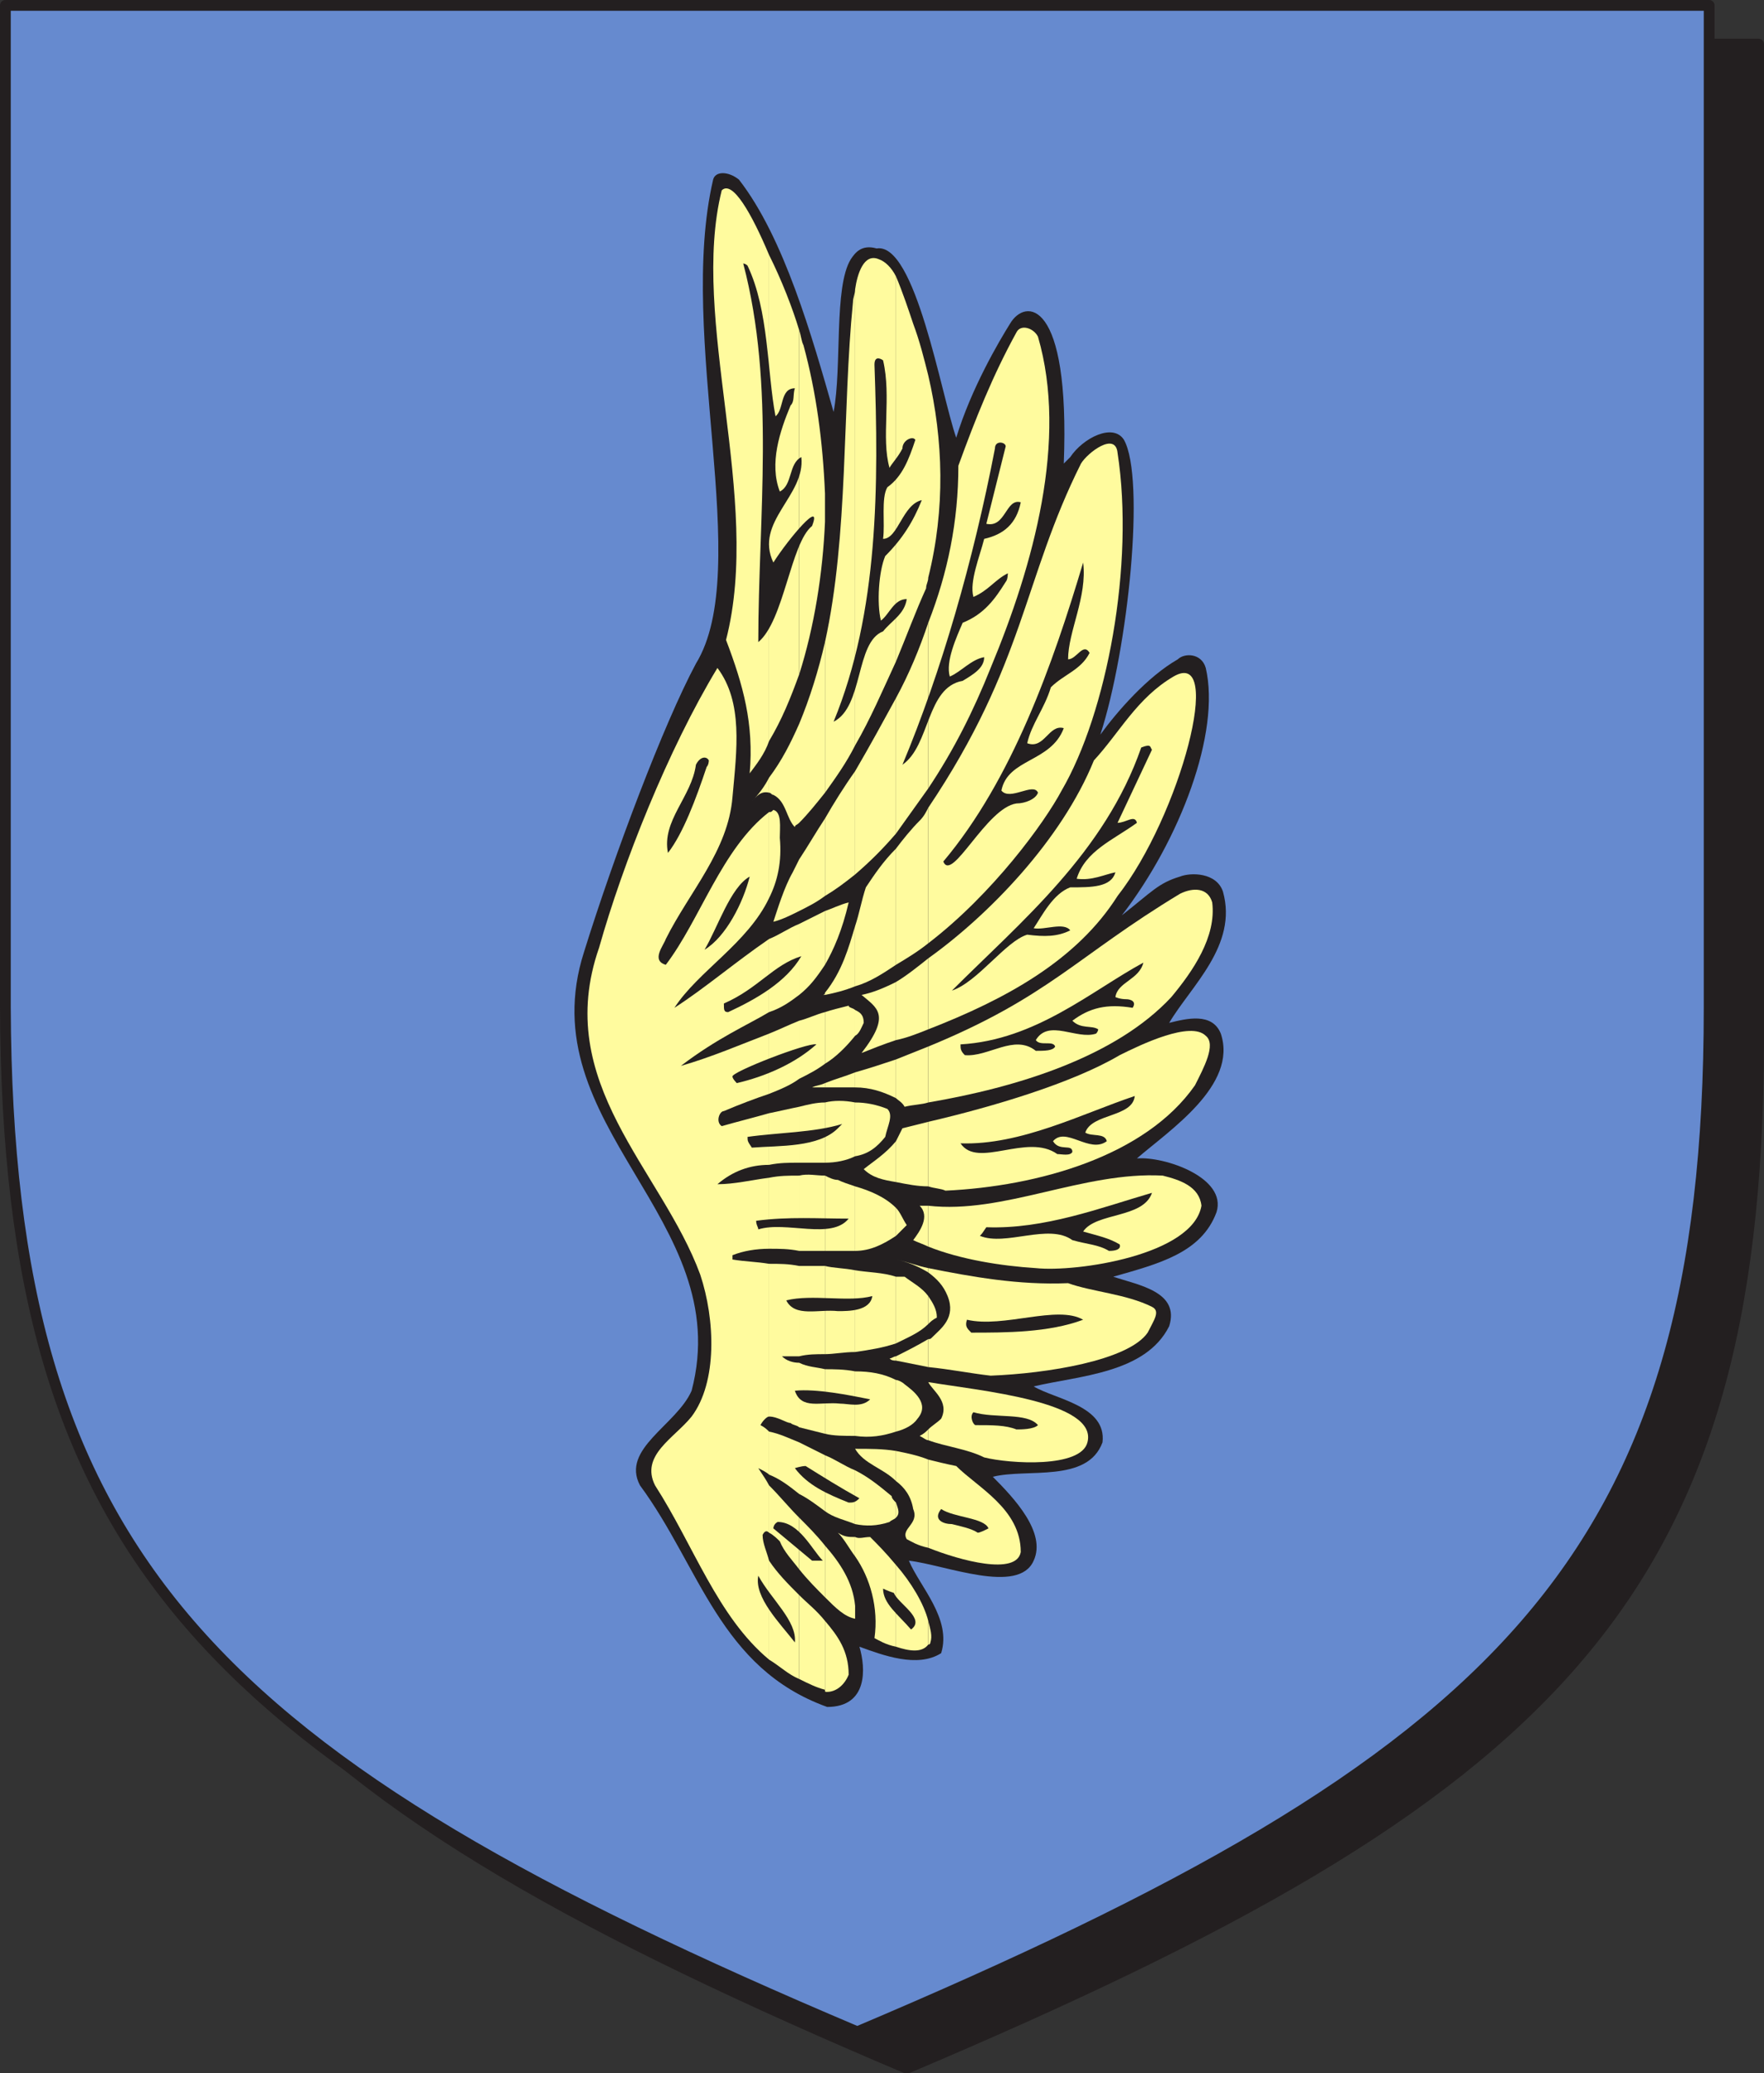 <svg xmlns="http://www.w3.org/2000/svg" width="615" height="722.852"><rect width="100%" height="100%" fill="#333333" stroke="none"/><path fill="#231f20" fill-rule="evenodd" d="M316.125 721.125c225-95.25 296.25-163.5 297-357V15.375h-594v348.75c0 193.5 72 261.75 297 357"/><path fill="none" stroke="#231f20" stroke-linecap="round" stroke-linejoin="round" stroke-miterlimit="10" stroke-width="3.75" d="M316.125 721.125c225-95.25 296.25-163.5 297-357V15.375h-594v348.75c0 193.5 72 261.75 297 357zm0 0"/><path fill="#668acf" fill-rule="evenodd" d="M298.875 708.375c225-95.25 297-164.25 297-357V1.875h-594v349.5c.75 192.75 72 261.75 297 357"/><path fill="none" stroke="#231f20" stroke-linecap="round" stroke-linejoin="round" stroke-miterlimit="10" stroke-width="3.75" d="M298.875 708.375c225-95.25 297-164.25 297-357V1.875h-594v349.5c.75 192.75 72 261.75 297 357zm0 0"/><path fill="#231f20" fill-rule="evenodd" d="M288.375 595.125c14.25 0 13.5-13.5 11.25-21 8.25 3 20.25 7.5 28.5 2.25 3.75-12-7.5-23.25-11.25-32.25 12.75 1.5 38.25 12 43.5 0 4.5-9.75-6.75-21.75-14.25-29.25 12-3 33 2.25 38.25-12 1.5-12.75-16.5-15-24-19.5 15.75-3.75 39-4.5 47.25-21 3.75-12-10.5-14.25-19.5-17.25 15.75-4.5 30.75-8.25 36-22.5 3.75-12-18-19.5-27.75-18.75 11.25-9.75 35.25-25.5 29.25-43.5-3-7.5-12-5.25-18-3.75 7.5-12.75 24-27 18.75-45.75-2.25-6.75-11.25-6.75-15-5.25-7.5 2.25-9.75 5.25-20.25 13.5 20.25-26.25 34.5-63.75 29.25-86.25-1.5-5.25-7.5-5.25-9.75-3-10.5 6-21 18-27 26.25 9.75-30 15.75-89.25 8.25-102.75-3.75-6-14.25-.75-18.75 6l-2.25 2.25c2.25-57.75-13.5-57.75-18.75-48.75-3.75 6-13.5 22.5-18.75 39.75-5.25-15-14.25-68.25-27.75-66-5.25-1.5-7.5 1.5-9 3.75-6 9.75-3 37.5-6 53.25-7.5-26.25-17.25-60.75-33-81-3.75-3-8.25-3-9 0-12.75 54.75 14.25 135.75-6 168.75-11.25 21-28.5 66.75-39 100.5-19.5 60.75 53.25 93 37.5 153-5.25 12-24.75 20.25-18 33 21 28.5 27.75 63.75 65.25 77.25"/><path fill="#fffb9e" fill-rule="evenodd" d="M323.625 565.125v8.25c.75 0 .75-.75.75-.75.75-2.25 0-4.5-.75-7.5m0-56.25v30.75c11.25 4.5 30.75 9.75 32.25 1.5 0-15-15-22.5-22.5-30-3.75-.75-6.75-1.5-9.75-2.25m0-10.5v3.75c6 2.25 13.5 3 19.5 6 9 2.25 33.75 3.75 36-5.25 3.75-14.25-37.5-18-55.5-21 1.5 3 7.5 6.75 4.5 12.75-1.5 1.5-3 2.25-4.5 3.75m0-31.5v9.75c7.5.75 15 2.25 21.75 3 19.5-.75 48-5.25 54.75-15 2.25-4.5 4.5-7.5 1.5-9-9-4.5-21-5.25-29.25-8.25-17.25.75-33.75-2.25-48.75-5.25v1.5c3 2.25 5.25 4.5 6.75 8.25 3 7.5-2.25 11.25-5.25 14.25-.75.75-.75.75-1.5.75"/><path fill="#fffb9e" fill-rule="evenodd" d="M323.625 451.875v9.75c.75-.75 1.5-1.5 3-2.25 0-3-1.5-5.25-3-7.5m0-31.5v14.25c11.25 4.5 25.5 6.75 37.5 7.5 14.25 1.5 54.75-4.5 57.75-21.75-.75-6.75-7.5-9-13.5-10.5-27.75-1.5-55.5 13.5-81.75 10.5m0-29.25v22.5c2.25.75 4.5.75 6 1.5 32.25-1.5 69.75-12 87-36.75 3-6 7.5-14.25 3.75-17.25-5.25-5.25-22.5 3-30 6.75-16.5 9.75-44.25 18-66.75 23.25"/><path fill="#fffb9e" fill-rule="evenodd" d="M323.625 364.875v19.5c30.75-5.25 65.25-15.75 84.75-36.75 7.5-9 15.75-21 14.25-33-1.5-5.25-6.75-5.25-11.25-3-36 21.75-45.75 36-87.75 53.25"/><path fill="#fffb9e" fill-rule="evenodd" d="M323.625 334.125v24.75c27-10.5 51.75-24 66-46.5 21.75-27.75 37.5-87 19.5-76.5-12.75 7.5-18.75 19.5-27.75 29.25-11.25 27.75-36.75 54-57.75 69"/><path fill="#fffb9e" fill-rule="evenodd" d="M323.625 281.625v47.25c22.5-17.25 40.5-42 46.5-53.25 15.75-27 25.5-78.75 19.5-117.75-.75-7.5-10.5 0-12.75 3.75-20.25 40.5-19.5 69.75-53.25 120"/><path fill="#fffb9e" fill-rule="evenodd" d="M323.625 217.125v57.75c9-13.5 15.75-27 21.75-42 15-36 27-79.5 16.5-115.5-1.5-3-6-4.5-7.5-1.5-8.25 15-14.25 30-20.25 46.5 0 19.5-3.75 37.5-10.5 54.75m0-86.25v70.5c6-24 5.25-48 0-70.5m0 70.5v-70.5c-1.5-6-3-12-5.25-18-1.5-4.5-3.75-11.25-6-16.5v134.25c3.75-9 6.75-17.25 10.5-25.5 0-1.5.75-2.25.75-3.75"/><path fill="#fffb9e" fill-rule="evenodd" d="M323.625 274.875v-57.75c-3 9-6.75 18-11.25 26.25v47.25l11.25-15.75m0 54v-47.25c-.75 1.5-1.5 3-3 4.5-3 3-6 6.75-8.25 9.75v40.5c3.75-2.25 7.5-4.5 11.25-7.5m0 30v-24.75c-3.75 3-7.5 6-11.25 8.25v20.25c3.75-.75 7.5-2.25 11.25-3.75m0 25.5v-19.5l-11.25 4.5v13.5c.75.75 2.25 1.5 3 3 3-.75 6-.75 8.25-1.5m0 29.25v-22.5l-9 2.25-2.25 4.5v14.25c3.75.75 7.5 1.5 11.25 1.5m0 21v-14.25h-3c3.75 3.75 0 9-2.25 12 1.5.75 3.75 1.5 5.25 2.25m0 9v-1.5c-3.75-.75-7.5-2.25-11.25-3 3.75.75 7.5 2.25 11.25 4.5m0 18v-9.75c-2.25-3-5.25-4.5-8.25-6.75h-3v23.25c4.5-2.25 8.25-3.75 11.25-6.75m0 15v-9.75c-3.75 2.25-8.25 4.5-11.25 6v1.5l11.25 2.25m0 25.5v-3.75c-.75.75-1.5 1.5-3 2.25 1.5.75 2.25 1.5 3 1.5m0 37.5v-30.75c-3.75-1.5-7.5-2.25-11.25-3v10.5c3 2.25 5.25 5.25 6 9.75 2.25 5.25-4.5 6.75-2.25 10.5 1.5.75 3.75 2.25 7.5 3m0 33.75v-8.25c-1.5-6-6-13.5-11.25-19.5v28.5c4.5 1.5 9 2.25 11.25-.75m-11.25-49.5v5.25c1.5-1.5.75-3 0-5.25m0-42.75v18c3-.75 6-2.25 7.5-4.5 4.5-5.25-1.5-9.75-4.5-12-.75-.75-2.25-1.5-3-1.5m0-60v9.75l3.75-3.75c-1.5-2.25-2.25-4.5-3.75-6m0-190.5V96.375c-1.5-3-3.75-5.25-6-6-5.25-2.25-7.5 5.25-8.25 10.5v159c5.25-9 9.75-19.5 14.25-29.25"/><path fill="#fffb9e" fill-rule="evenodd" d="M312.375 290.625v-47.25c-4.5 8.25-9 16.5-14.25 25.5v36c5.25-4.5 9.75-9 14.25-14.25m0 45.75v-40.5c-4.5 4.5-7.5 9-10.5 13.5-1.5 4.5-2.25 9-3.75 13.5v21c5.25-1.5 9.75-4.5 14.25-7.5m0 26.25v-20.25c-4.5 2.25-8.25 3.75-12 4.5 5.25 4.5 10.5 6.75 0 20.25 3.75-1.5 7.5-3 12-4.5m0 20.25v-13.5c-4.5 1.5-9 3-14.25 4.5v5.25c5.25 0 9.75 1.5 14.25 3.75m0 29.25v-14.25c-3.75 4.5-7.5 6.75-11.25 9.75 3 3 6.75 3.75 11.25 4.5m0 18.75v-9.75c-3.75-3.75-9-6-14.25-7.5v22.5c5.25 0 9.75-2.25 14.25-5.25m0 8.25c-.75 0-1.5 0-1.5-.75 0 .75.75.75 1.5.75m0 29.25v-23.25c-4.5-1.5-9.75-1.5-14.25-2.25v28.5c5.25-.75 9.75-1.5 14.25-3m0 6v-1.5c-.75 0-1.5.75-2.25.75.75.75 1.5.75 2.25.75m0 24.75v-18c-4.5-2.25-9-3-14.25-3v22.5c5.25.75 9.75 0 14.25-1.5m0 17.25v-10.5c-4.5-.75-9-.75-14.25-.75 3 5.25 9.75 6.75 14.25 11.25m0 12.75v-5.25c-.75-.75-1.5-1.5-1.5-2.25-4.5-3.75-8.25-6.75-12.75-9v18.75c3.75.75 7.5.75 12-.75.75-.75 1.5-.75 2.25-1.5m0 45v-28.5c-3.75-4.5-6.75-7.5-9-9.75-2.25 0-3.75.75-5.25 0v6.75c5.25 7.5 8.25 18 6.75 28.5 1.5.75 3.75 2.25 7.5 3m-14.25-189.75v18.75c4.5-.75 7.5-3 10.5-6.75.75-3.75 3-7.5.75-9.75-3.75-1.5-7.5-2.25-11.25-2.25"/><path fill="#fffb9e" fill-rule="evenodd" d="M298.125 352.125v9c1.5-.75 2.25-3 3-4.5 0-3-1.5-3.75-3-4.5m0-92.25v-159c0 1.5-.75 3-.75 4.5-3.75 37.5-1.5 81-9.75 118.5v52.5c3.75-5.25 7.5-10.5 10.5-16.5m0 45v-36c-3.75 5.25-7.5 11.25-10.5 16.5v27c3.75-2.25 6.75-4.5 10.5-7.5m0 39v-21c-2.25 7.5-4.5 15.75-10.5 23.25v.75c3.75-.75 6.75-1.5 10.5-3m0 17.25v-9c-.75-.75-2.25-.75-2.25-1.5-3 .75-6 1.5-8.25 2.25v18c3.75-2.25 7.5-6 10.5-9.75m0 18v-5.25c-3.75 1.5-6.75 2.25-10.5 3.75v1.5h10.5m0 24v-18.75c-3.75-.75-7.5-.75-10.5 0v21c3.75 0 7.5-.75 10.5-2.25m0 33v-22.5c-2.25-.75-4.5-1.5-6-2.25-1.5 0-3-.75-4.5-1.5v26.25h10.5m0 35.25v-28.5c-3.75-.75-7.5-.75-10.5-1.5v30.75c3 0 6.75-.75 10.5-.75m0 29.25v-22.5c-3.75-.75-7.5-.75-10.5-.75v22.5c3 .75 6.75.75 10.5.75m0 30.75v-18.75c-3.75-1.5-6.75-3.75-10.5-5.25v19.5c3 2.25 6.75 3 10.5 4.5m0 11.25v-6.75c-2.25 0-3.75 0-6-1.5 2.25 2.25 3.75 5.25 6 8.25m0 21.75v-4.5c-.75-8.25-5.25-15-10.5-21v18c3.75 3.75 6.75 6.75 10.5 7.5m-10.5.75v24c0 .75 0 .75.75.75 3 0 6-2.25 7.5-6 0-8.25-3.75-13.5-8.25-18.75m0-247.5v18.75c3-5.25 6-12 8.25-21.75-3 .75-6 2.25-8.25 3m0-135.75v-9.75c-.75-18-3-35.25-7.5-51.75-.75-1.5-.75-3-1.5-5.25v120c5.25-16.5 8.25-35.25 9-53.25"/><path fill="#fffb9e" fill-rule="evenodd" d="M287.625 276.375v-52.5c-2.25 9.75-5.25 19.5-9 28.5v34.5c3-3 6-6.75 9-10.5m0 36v-27c-3 4.5-6 9.75-9 14.25v18c3-1.5 6-3 9-5.25m0 24v-18.75l-9 4.5v24.75c3.75-3 6-6 9-10.5m0 10.5v-.75s0 .75-.75.75h.75m0 24v-18c-3 .75-6 2.25-9 3v20.25c3-1.5 6-3 9-5.25m0 8.25v-1.5c-1.5.75-3 .75-4.5 1.5h4.5m0 26.25v-21c-3 0-6 .75-9 1.5v19.5h9m0 30.75v-26.25c-3 0-6-.75-9 0v26.25h9m0 36v-30.75h-9v31.5c3-.75 6-.75 9-.75m0 27.75v-22.5c-3-.75-6-.75-9-2.25v22.5l9 2.25m0 27v-19.5l-9-4.5v18c3 1.5 6 3.75 9 6m0 30v-18c-3-3.75-6-6.75-9-9.75v18c3 3.75 6 6.75 9 9.75m0 32.25v-24c-3-3.75-6-6-9-9v29.25c3 1.5 6 3 9 3.75m-9-354v-120c-2.25-7.5-6-17.25-10.5-26.25v169.5c4.5-7.5 7.5-15 10.5-23.25m0 51.75v-34.5c-3 6.75-6 12.75-10.5 18.75v5.25c.75 0 .75.75 1.5.75 4.5 2.25 4.5 8.25 7.5 11.25 0-.75.75-.75 1.5-1.5m0 30.75v-18l-2.25 4.5c-3 5.25-5.25 12.75-6.75 17.25 3-.75 6-2.25 9-3.75m0 29.25v-24.75c-3.75 1.5-6.75 3.75-10.5 5.25v25.5c4.5-1.5 7.5-3.75 10.5-6m0 29.25v-20.25c-3.75 1.5-6.75 3-10.5 4.5v21c3.75-1.5 7.5-3 10.5-5.25m0 29.25v-19.5c-3.75.75-6.75 1.5-10.5 2.25v18c3.75-.75 6.75-.75 10.5-.75m0 30.75v-26.25c-3.75 0-6.75 0-10.5.75v24.75c3.75 0 6.75 0 10.5.75m0 36.75v-31.5c-3.75-.75-6.75-.75-10.5-.75v53.25c3 0 6 2.25 7.5 2.25.75.75 2.25.75 3 1.5v-22.5c-2.25 0-4.5-.75-6-2.25h6m0 48v-18c-3.75-1.5-6.75-3-10.5-3.75v15c3.75 1.5 6.75 3.75 10.5 6.75"/><path fill="#fffb9e" fill-rule="evenodd" d="M278.625 547.125v-18c-3.75-3.75-6.75-7.5-10.5-11.25v16.5c1.5.75 3 2.25 3.75 3 1.5 3.75 4.5 6.75 6.75 9.75m0 38.25v-29.25c-3.75-3.75-7.5-7.5-10.5-12v34.5c3.75 2.25 6.75 5.25 10.5 6.75m-10.5-302.25v30c3-6 4.5-12.75 3.75-21 0-3.75.75-9-2.25-9.75-.75.75-.75.75-1.5.75m0-24.75v-169.5c-6-14.25-12.75-26.25-16.5-22.5-11.25 45 14.25 107.25 1.5 156.75 6 15.75 9.75 29.25 8.25 46.5 2.25-3 5.25-6.75 6.75-11.25m0 18v-5.25c-1.5 3-3.75 6-6 8.25 1.5-1.5 3-3.75 6-3"/><path fill="#fffb9e" fill-rule="evenodd" d="M268.125 313.125v-30c-16.5 12.75-24 37.5-36 53.25-5.25-1.5-.75-6.75 0-9 8.25-16.5 21.75-30.75 23.25-49.5 1.5-16.5 3.75-33-5.25-45-17.25 28.5-33 68.25-41.25 97.5-16.5 47.25 21.75 77.25 35.25 114 5.25 15.75 6 37.5-3 49.5-6 7.5-18 13.5-12.75 24 13.5 21 21.75 45.75 39.75 60.75v-34.5c-.75-3-2.25-6-2.25-9 .75-1.5 1.5-1.5 2.25-.75v-16.5c-.75-1.5-2.25-3.75-3.75-6 1.5.75 3 1.5 3.75 2.25v-15c-.75-.75-1.5-1.5-3-2.25.75-1.5 2.25-3 3-3v-53.25c-4.5-.75-8.25-.75-12.75-1.5v-1.5c3.75-1.5 8.25-2.25 12.75-2.25v-24.75c-6 .75-12 2.25-18 2.25 5.25-4.5 11.25-6.75 18-6.75v-18c-5.25 1.5-11.25 3-16.5 4.5-2.25-1.5-.75-5.25.75-5.25 5.25-2.25 11.25-4.5 15.75-6v-21c-9.75 3.75-20.25 8.25-30.75 11.25 12.75-9.75 23.25-14.25 30.75-18.75v-25.5c-12 8.25-22.5 17.25-33 24 8.25-12.75 25.5-22.5 33-38.25"/><path fill="#231f20" fill-rule="evenodd" d="M277.125 572.625c.75-7.5-8.25-15-12.75-23.25-1.5 7.5 7.5 16.5 12.75 23.25m40.5-4.5c5.25-3.75-4.5-9-6-12.75-2.25-.75-3.75-1.5-3.75-1.5 0 5.25 5.25 9 9.75 14.25m-34.5-24h3.75c-3.75-3.75-8.25-13.5-15.75-13.5-1.5.75-1.5 2.25-1.5 2.25l13.5 11.25m57.75-9.75c.75 0 2.25-.75 3.75-1.5-1.5-3.75-12-3.75-16.5-6.75-3 3.75.75 5.25 3.75 5.25 3 .75 6.75 1.5 9 3m-45-10.5c1.5 0 2.25 0 3.75-1.5-6.75-3.75-12.75-7.5-18.75-11.25-1.5 0-3.75.75-3.75.75 4.5 6 11.25 9 18.75 12m58.5-25.5c1.5 0 6 0 7.5-1.5-3.75-4.5-15-2.25-22.5-4.5-1.5 1.5 0 4.5.75 4.5 6 0 10.5 0 14.25 1.5m-61.5-9c3 0 7.5 1.5 10.5-1.5-7.5-1.5-18.75-3.75-26.25-3 2.25 6.75 9 3.75 15.75 4.5m45.75-24.75c12 0 27 0 39-4.5-9-5.25-27.75 3-40.5 0-.75 2.25 0 3 1.5 4.5m-46.5-7.5c3.75 0 11.25 0 12-5.25-8.25 2.25-21-.75-30 1.5 3 6 11.25 3 18 3.75m94.5-21c.75 0 4.5 0 3.75-2.25-3.75-2.25-7.5-3-12.75-4.5 4.5-6.75 21-4.5 24-13.5-18 5.25-37.5 12.75-57.75 12-1.5 2.25-1.5 2.25-2.25 3 9 3.75 24-4.5 32.25 1.5 5.25 1.5 9 1.5 12.75 3.75m-122.25-7.5c9.75-3 25.5 3.75 31.5-3.75-10.5 0-21-.75-32.25.75 0 1.5.75 2.25.75 3m104.25-26.25c1.5 0 4.5.75 5.25-.75 0-3-4.5 0-6.75-3.75 4.5-5.25 12.75 4.5 18.75 0-.75-3-5.25-1.5-7.5-3 2.25-6.75 16.5-5.25 17.25-12.75-18 6-39.75 17.25-60.75 16.5 6 9 23.25-3.75 33.75 3.75m-106.5-2.25c9.75-.75 23.25 0 30-6.75l1.5-1.5c-9.75 3-22.5 3-33 4.5 0 1.5 0 1.5 1.5 3.75m-5.25-22.5c9.75-2.25 20.25-6.75 27.75-13.5-3-.75-30 9.75-29.25 11.25 0 .75 1.5 2.25 1.5 2.25m79.5-9.75c8.25.75 17.25-7.5 24.75-1.5 3 0 6 0 6.75-1.5-.75-2.25-5.25 0-6.75-2.25 4.5-7.5 14.25 0 21-2.25.75-.75.75-1.5.75-1.5-2.25-1.5-6 0-9-3 6-4.5 12-6 21-4.5 1.5-2.25-.75-3-2.25-3-2.25 0-3.75-.75-3.75-.75.75-5.25 8.25-6 9.75-12-18 9.75-37.5 27-63.75 28.5 0 1.5 0 2.25 1.5 3.75m-82.5-15c9.75-4.5 20.25-10.5 25.5-19.5-9.75 3-15 11.25-27 16.5 0 2.25 0 3 1.5 3m78-7.5c9-3 18.75-17.25 26.25-19.5 6 .75 10.5.75 15-1.5-2.25-3-9 0-12.75-.75 3-4.5 6.75-12 12.75-14.25 7.5 0 14.25 0 15.75-5.25-3.75.75-8.25 3-13.5 2.25 3-9.75 12.75-13.5 21-19.5-.75-3-3.75 0-6.75 0l12-25.5c-.75-.75 0-2.25-3.75-.75-12.75 36.75-42 60.75-66 84.75m-86.25-14.25c7.5-4.5 13.5-16.5 15.75-25.5-6.75 3.75-11.25 18-15.75 25.5m108.75-51c3 0 6.75-1.5 7.5-3.75-1.5-3.75-9.75 3-12.75-.75 2.25-11.25 17.25-9.75 21.75-21.75-5.25-1.5-6.75 7.5-12.75 5.25 1.5-6.75 6-12 8.25-19.5 4.5-4.5 10.5-6 13.5-12-2.25-3.75-4.5 2.25-7.5 2.25 0-9.75 6.75-21.75 5.25-33.75-10.5 35.25-24.75 75.75-48.75 104.25 3 7.5 15-18.75 25.5-20.25m-121.5 17.25c5.25-6.75 9.75-18.75 13.5-30 .75-.75.75-2.25.75-2.25-.75-1.5-3-1.5-4.5 1.5-1.5 11.25-12 19.5-9.75 30.75m81.75-30.75c9.75-6.75 8.25-27 21-29.25 3.75-2.25 7.5-4.5 7.5-8.25-4.5.75-8.25 5.25-12 6.75-1.5-5.25 2.25-13.5 4.5-18.75 7.5-3 11.25-8.25 15-14.25.75-.75.75-3 .75-3-4.5 2.25-6.75 6-12 8.25-1.5-5.25 2.25-14.25 3.75-20.25 6.75-1.5 11.25-5.25 12.75-12.75-5.25-1.5-5.25 9-12 7.5l6.75-27c0-1.5-3.75-2.25-3.75.75-7.5 39-18.75 78-32.25 110.25m-24-15c10.5-5.25 7.5-27.75 17.25-31.5 3-3.75 7.5-6 8.25-11.25-4.5 0-6 5.25-9 7.5-1.5-6-.75-17.25 1.5-22.5 6-6 9.75-12 12.75-19.5-6.75 1.5-8.25 13.5-13.5 13.5.75-5.25-.75-14.25 1.5-18 5.25-3.75 7.5-9.75 9.75-16.5-.75-1.5-4.5 0-4.5 3-1.5 3-3.75 5.25-4.5 6.75-3-10.5.75-24.75-2.25-37.5 0 0-3-2.25-3 1.5 1.5 42 1.5 86.25-14.25 124.5m-26.25-27.75c9-7.5 11.25-34.5 18.75-40.5 3.75-9.75-8.25 4.5-13.5 12.75-6.75-14.25 11.25-23.25 9.75-36.75-4.5 2.25-3 9.75-7.5 12-3.75-9.75 0-21 3.75-30 1.5-1.5.75-3.75 1.5-6-5.25 0-3.75 7.5-6.75 9.75-3-15.75-2.25-36.75-9.75-52.5-.75-.75-1.5-.75-1.5-.75 11.25 42.75 5.25 88.5 5.25 132"/></svg>

